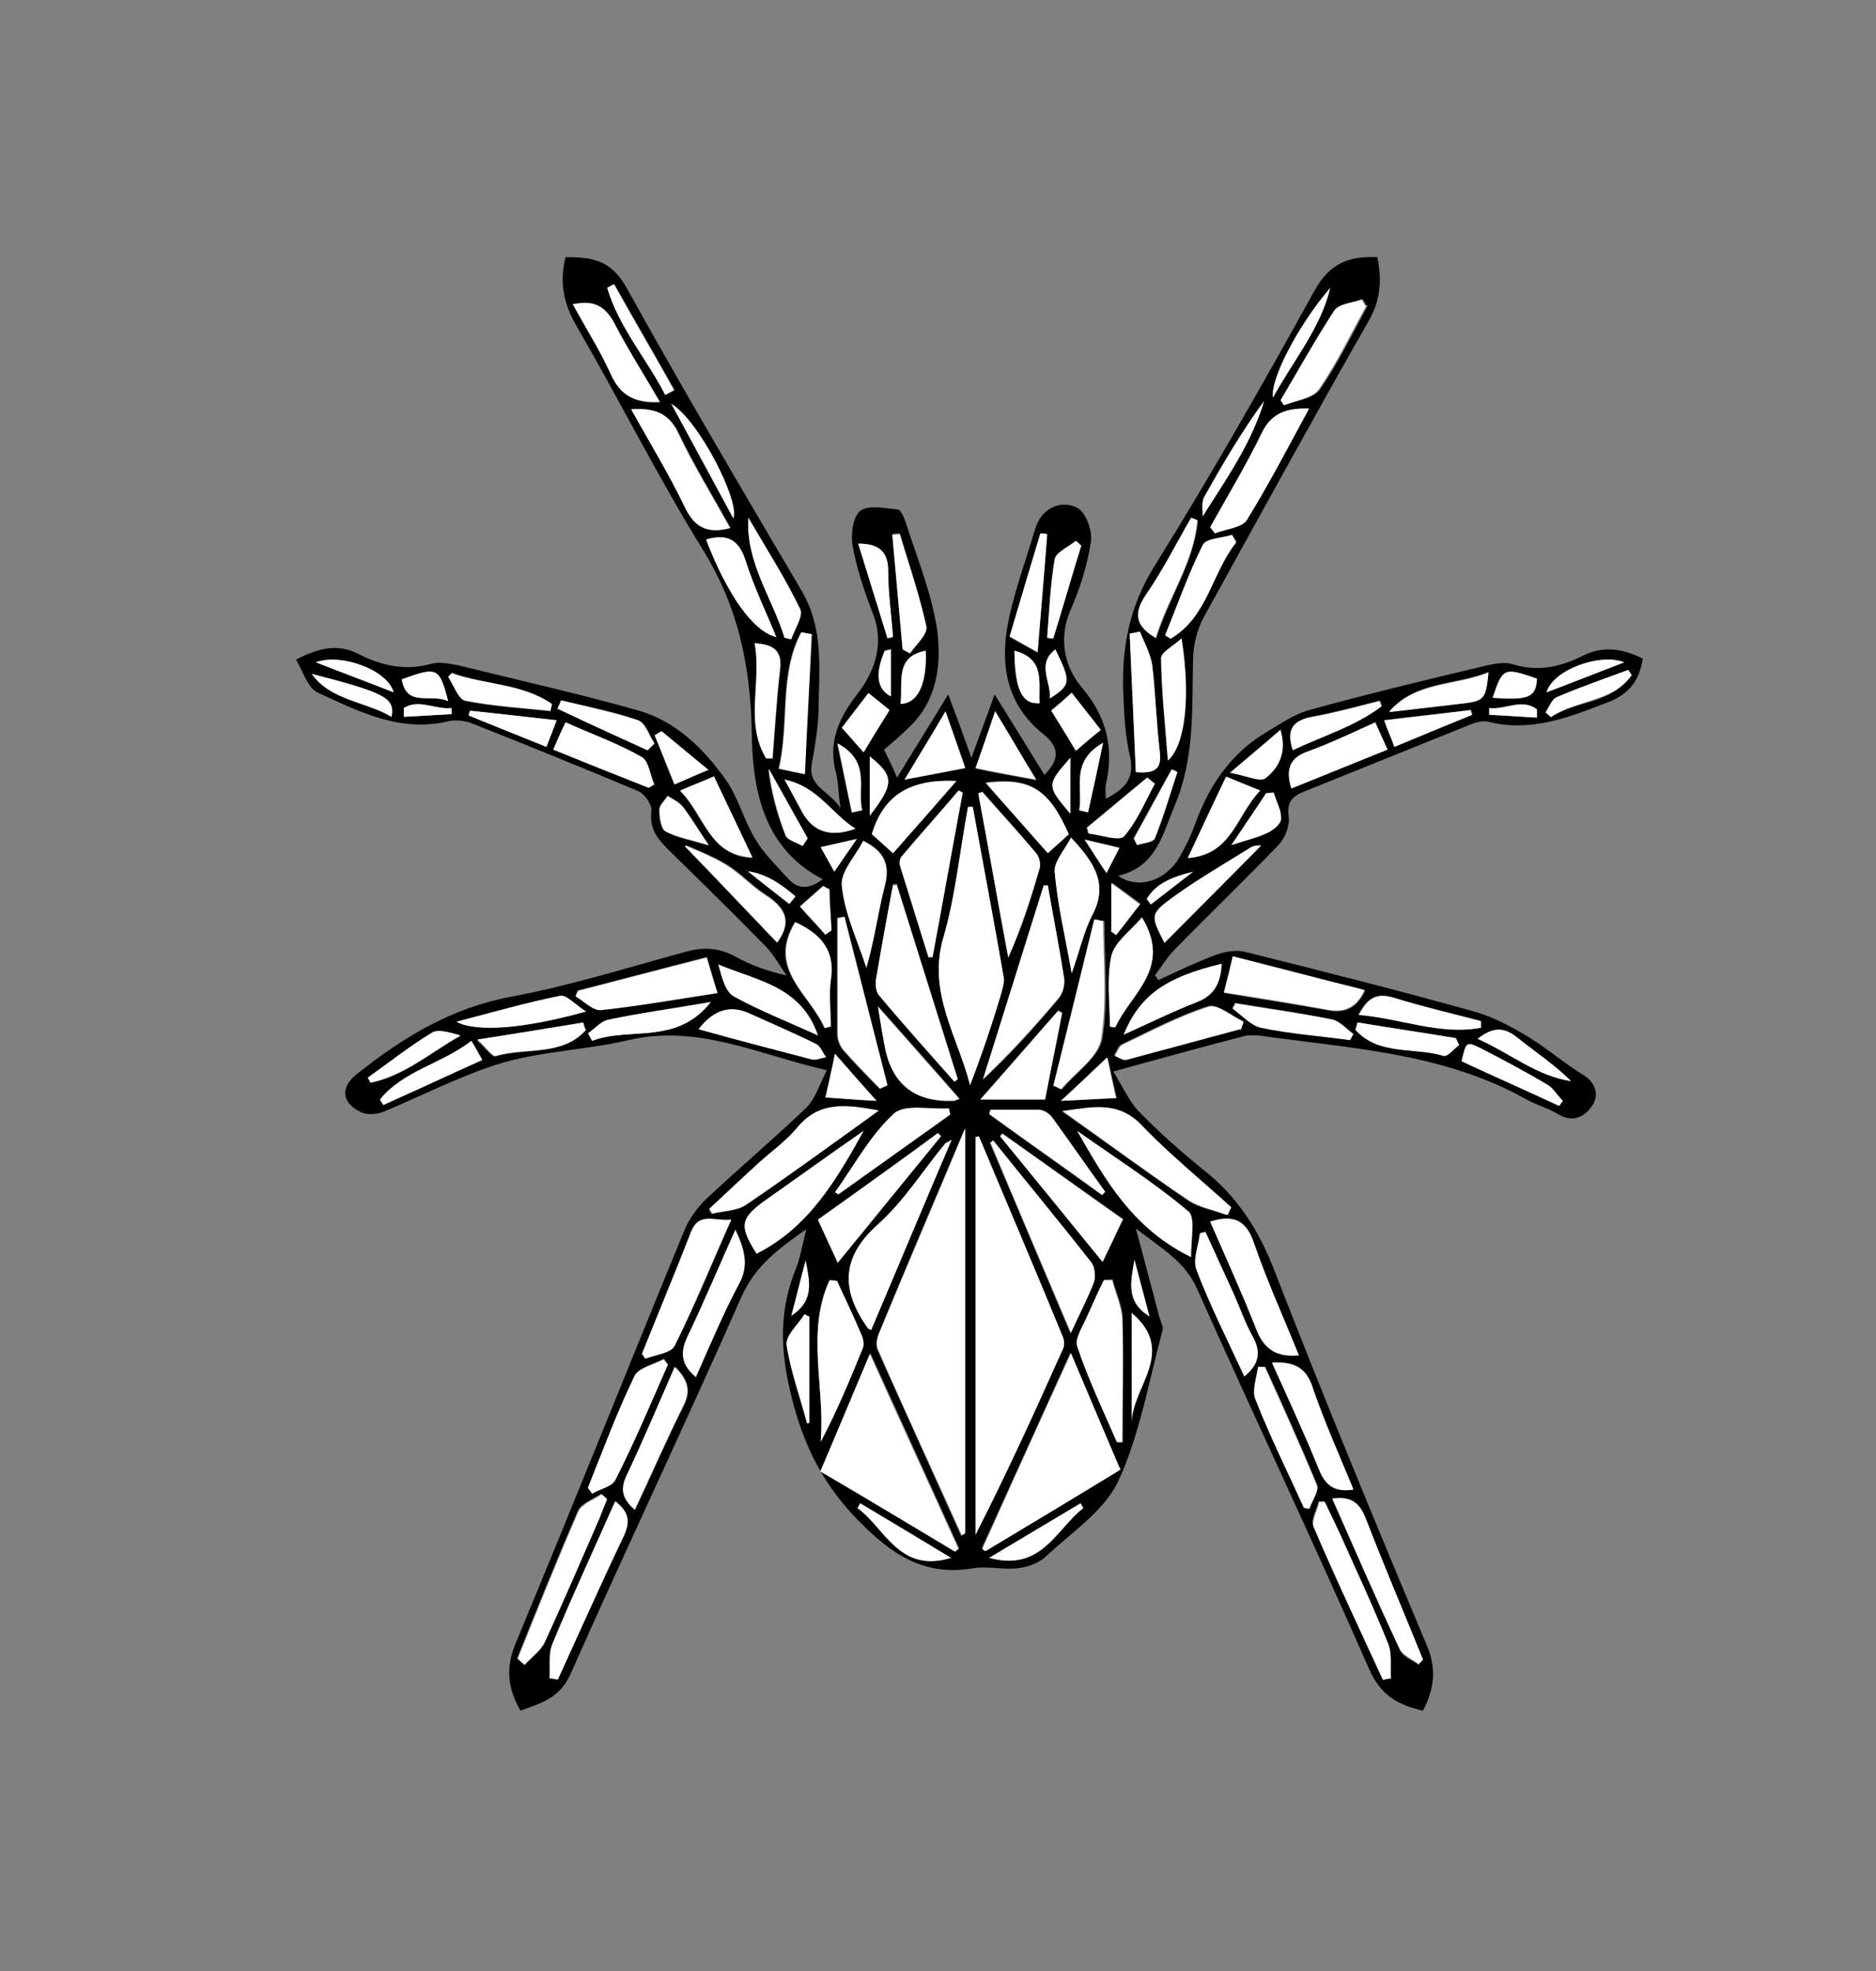 <svg viewBox="0 0 275 289" version="1.1" xmlns="http://www.w3.org/2000/svg" data-name="Layer 1" id="Layer_1">
  <rect x="0" y="0" width="275" height="289" fill="#808080" stroke="none"/>
  <defs>
    <style>
      .cls-1 {
        fill: #000;
      }

      .cls-1, .cls-2 {
        stroke-width: 0px;
      }

      .cls-2 {
        fill: #fff;
      }
    </style>
  </defs>
  <path d="M240.8,96.6c-.5,3.2-2,5.2-5.2,6.4-5.7,2.2-11.2,4.4-17.5,2.8-.9-.2-2.1.2-3,.6-7.9,3.2-15.9,6.4-23.8,9.6-1.8.7-2.7,1.5-2.4,3.7.2,1.3-.5,3.1-1.4,4.1-5,5.2-10.2,10.2-15.2,15.3-1.2,1.2-2,2.6-3,3.9.2.2.3.5.5.7,2.8-1.3,5.5-2.6,8.4-3.7,1.4-.5,3.1-.8,4.5-.4,11.2,2.8,22.3,5.6,33.4,8.7,2.8.8,5.4,2.2,7.9,3.7,2.8,1.7,5.3,3.9,8.1,5.6,1.9,1.2,2.3,3,1.3,4.5-1,1.5-2.7,2.6-4.9,1.3-1.5-.9-3.3-1.4-4.9-2.3-12.2-6.8-25.8-7.4-39.2-9.3-.5,0-1.1,0-1.6,0-6.2,1.6-12.4,3.3-19.6,5.3,1.5,2.4,2.4,4.6,4,6.1,2.9,3,6,5.7,9.2,8.3,5.1,4,8.2,9,10.5,15,7.1,18.3,14.6,36.5,22.2,54.6,1.5,3.5,1.2,6.4-.5,9.7-3.6-.8-6.2-2.2-7.9-6.1-8.2-18.7-16.9-37.1-25.2-55.7-1.8-4.1-5.3-6-9-8.9,1.3,4.8,2.4,9,3.5,13.2.2.6.6,1.3.4,1.8-2,7.4-3.3,15.2-6.5,22.1-2.1,4.4-7,7.6-10.7,11.1-1,.9-2.5,1.4-3.8,1.6-2.2.3-4.5-.3-6.6,0-7.3,1.3-12.1-2-17-7-4.8-4.9-7.6-10.2-9.4-16.7-1.9-6.9-2.5-13.3.2-20,.7-1.7,1-3.6,1.6-6-4.1,2.9-7.5,5.4-9.5,9.9-8.2,18.6-16.9,36.9-25.1,55.4-1.6,3.5-4.3,4.2-7.3,5.3-1.9-3.3-2.2-6.3-.7-9.9,8.4-20.2,16.5-40.5,24.8-60.7.7-1.6,1.8-3.1,3-4.3,4.9-4.6,10-8.9,14.8-13.5,1.3-1.3,1.9-3.3,3-5.5-10.1-2.3-18.9-6.8-29.1-4.4-6,1.4-12.4,1.6-18.4,3.3-6,1.8-11.7,4.8-17.5,7.2-1,.4-2.5.5-3.4,0-2.8-1.4-2.9-3.7-.4-5.6,6.8-5.4,13.9-9.7,22.7-11.3,8.5-1.6,16.8-4.2,25.2-6.5,2.7-.8,5.1-.7,7.6.7,2.2,1.2,4.6,2.1,7.4,2.7-1-1.4-1.9-3.1-3.1-4.3-4.7-4.8-9.6-9.6-14.4-14.3-1.6-1.6-2.6-3.1-2.3-5.5.1-.9-1-2.5-1.9-2.9-8.1-3.4-16.2-6.7-24.3-9.9-1-.4-2.3-.6-3.4-.4-7.2,1.8-13.3-1.4-19.4-4.2-1.4-.7-2.1-3.1-3.1-4.8,3.3-1.7,6.1-2.4,9.2-.8,3.3,1.7,6.9,2.5,10.7,1.4,1.1-.3,2.5,0,3.7.2,8.9,2.2,17.9,4.2,26.7,6.7,5.4,1.6,9.4,5.5,12.6,10,1.9,2.6,2.7,6,4.4,8.8,1.3,2.2,3.2,4,4.9,5.9,1.6,1.7,3.3,1.3,5,0-8.9-4.6-10.3-13.5-10.4-21.6-.2-9.8-2-18.3-7.1-26.6-6.7-10.8-12.3-22.1-18.7-33.1-1.8-3.2-2.4-6.2-1.5-9.9,3.7,0,6.6.3,8.9,4.4,8.3,15,17,29.7,25.7,44.5,3.2,5.4,2.6,11.2,2.5,16.9,0,2.8-.5,5.7-1,8.5-.6,3.4,2.6,3.9,4.2,6.5-.3-2.2-.3-3.7-.6-5-1.3-4.6.3-8.2,3.2-11.9,2.5-3.3,3.9-7.4,2.1-11.8-1.2-3.1-2.3-6.4-2.9-9.7-.3-1.7,0-4.3,1.1-5.2,1.2-.9,3.6-.4,5.5-.2.4,0,.9,1.1,1.1,1.7,1.7,5.3,3.9,10.6,4.7,16.1.6,4.9,0,10.1-4,14-1.2,1.2-2.5,2.3-3.8,3.4.6,1.3,1.2,2.4,1.9,4.1,2.5-4.1,4.9-7.9,7.5-12.2,1.2,3.2,2.2,5.9,3.4,9.3,1.2-3.3,2.2-5.9,3.4-9.3,2.6,4.2,4.9,7.9,7.3,11.8,2.3-2.3,2.2-4.1-.2-6-5.7-4.6-6.4-10.8-4.9-17.4,1-4.3,2.5-8.5,3.8-12.8.8-2.7,3.6-4.3,6.2-2.9,1.2.7,2.2,3.4,1.9,5-.5,3.4-1.6,6.8-3,10-1.8,4.2-.8,8.4,1.7,11.3,3.7,4.4,4.7,8.9,3.5,14.3-.1.6,0,1.2,0,2,3-1.5,4.3-3.2,3.5-6.4-.6-2.7-.8-5.4-.9-8.2-.4-7,.7-13.4,4.6-19.6,8.2-13.2,15.9-26.7,23.4-40.3,2.2-4,5.1-5.1,9.2-4.9.7,3.3.5,6.3-1.3,9.4-8.2,14.4-16.2,29-24.2,43.5-.9,1.7-1.4,3.8-1.5,5.7-.2,7.4.3,14.7-2.7,21.8-1.8,4.3-2.7,9-8.3,10.3,3,2.1,7,.7,9-2.7.9-1.6,1.7-3.2,2.3-4.9,2-5.5,5.1-10.2,10.2-13.3,2.2-1.3,4.4-2.9,6.9-3.5,8.4-2.3,17-4.4,25.5-6.4,1.3-.3,2.8-.6,4-.2,3.6,1.1,6.9.4,10.1-1.2,3.1-1.6,6-1.1,9,.4ZM141,225.1l.4-.2v-59.4c-4.5,10.6-8.6,20.3-12.6,30-.3.7-.5,1.7-.2,2.4,4.1,9.1,8.2,18.2,12.3,27.3ZM143.5,166.6c-.2,0-.3,0-.5.1v58.3c4.6-9,8.8-18.1,12.8-27.2.2-.5.2-1.3,0-1.8-4.1-9.8-8.2-19.6-12.3-29.4ZM164.2,215.5c-2.4-5.7-4.7-11.1-7.3-17.2-4.5,10-8.8,19.4-13,28.7.2,0,.4.2.5.3,6.5-3.9,13-7.8,19.7-11.9ZM120.3,215.6c6.8,4.1,13.3,8,19.8,11.8.2-.1.3-.2.5-.4-4.2-9.3-8.5-18.7-13-28.6-2.5,6-4.8,11.4-7.2,17.1ZM142.6,118.3c-.2,0-.5,0-.7,0-1.2,6.4-1.8,12.9-3.6,19.1-2.4,8.1,2.1,14.5,3.9,21.7,1.7-4.4,3.1-8.8,4.5-13.2.3-.9.6-1.9.4-2.8-1.5-8.3-3-16.6-4.5-24.8ZM153.6,129.8h-.6c-3,9.5-5.9,19-8.9,28.5,4.1-3.8,7.7-7.8,11.1-11.9.6-.7.9-1.9.8-2.8-.7-4.6-1.6-9.1-2.4-13.7ZM131.4,129.6c-.2,0-.3,0-.5,0-.8,4.6-1.7,9.3-2.5,13.9-.1.7,0,1.8.5,2.3,3.6,4.2,7.3,8.4,11,12.6.2,0,.3-.2.5-.3-3-9.6-6-19.1-9-28.7ZM145.6,167.2c-.2.1-.3.2-.5.4,3.9,9.1,7.7,18.2,11.8,27.9,1.4-3,2.5-5.2,3.4-7.5.3-.8.2-2.1-.4-2.8-4.7-6-9.6-12-14.4-17.9ZM127.7,195c3.9-9.1,7.7-18.3,11.8-27.9-.7.4-.9.4-.9.5-3.3,4-6.1,8.5-9.9,11.9-5.4,4.9-5.4,9.7-1.5,15.2,0,0,.1,0,.5.3ZM128.7,162.9c-4.8-.9-8.7-1.4-12,2.6-1.6,1.9-3.7,3.4-5.6,5.1-2.4,2.2-4.8,4.4-7.2,6.7.1.2.3.5.4.7,1.7-.4,3.6-.4,5-1.3,6.4-4.3,12.6-8.9,19.3-13.7ZM179.8,178.1c.2-.4.4-.8.5-1.1-4.4-4-9.1-7.8-13.2-12.1-3.4-3.6-7-2.6-11.5-2,6.5,4.6,12.5,9,18.5,13.1,1.6,1.1,3.7,1.4,5.5,2.1ZM144,116.1c-.2,0-.4.1-.6.2,1.5,8,2.9,16.1,4.4,24.1,2-4.3,3.4-8.7,4.6-13.1.2-.6,0-1.7-.5-2.2-2.6-3.1-5.2-6-7.9-9ZM141.1,116.3c-.2,0-.4-.2-.6-.3-2.7,3.2-5.5,6.3-8.2,9.5-.3.3-.5,1-.4,1.4,1.4,4.5,2.8,9,4.2,13.5.2,0,.4,0,.6,0,1.5-8,2.9-16,4.4-24ZM163,187.6c-.4,0-.7,0-1.1,0-.8,1.8-1.7,3.6-2.5,5.4-.6,1.4-1.8,3.2-1.4,4.3,1.7,4.8,3.9,9.5,5.8,14.2h.8c0-6.1.1-12.1,0-18,0-2-1-4-1.5-5.9ZM122.7,187.8c-.4,0-.7,0-1.1-.1-3.5,7.7-.6,15.8-1.3,23.7,2.3-4.5,4.3-9.2,6.2-13.8.2-.6,0-1.5-.3-2.1-1.1-2.6-2.4-5.2-3.5-7.7ZM177.4,179.1c2.3,5.3,4.8,10.5,6.8,15.9,1.1,2.9,3,4,6.2,3.7-2.2-5.6-4.7-10.9-6.6-16.5-1.1-3.3-2.9-4.2-6.4-3.1ZM126.6,165.8c-4.8,3.4-9.5,6.8-14.3,10.1-3.8,2.7-4,3.8-1.4,7.9,7.6-3.8,11.7-10.8,15.7-18ZM94.1,198.5c.2.2.3.5.5.7,1.5-.6,3.7-.8,4.3-1.9,3-5.9,5.5-12,8.3-18.5-2.4.3-4.7-1.2-5.9,1.8-2.4,6-4.8,11.9-7.2,17.9ZM157.9,165.8c4.1,7.2,8.1,14.3,16.7,18.5,0-2.5.7-5.8-.4-6.7-5.1-4.3-10.8-7.9-16.3-11.8ZM200,145.2c-6.5-1.7-12.8-3.3-19.2-4.9-.5,2.2-.9,3.6-1.3,5.3,5.2.9,10.1,1.6,15,2.5,2.5.5,4.3-.1,5.6-2.8ZM161.7,135c-.4,0-.8-.2-1.1-.2-2,8.1-4,16.2-6,24.4.4.2.7.4,1.1.5,2-2.4,5.4-4.7,5.9-7.4.9-5.6.3-11.5.3-17.3ZM129,159.6c.3-.2.7-.3,1-.5-2.1-8.2-4.2-16.5-6.3-24.7-.3,0-.7.1-1,.2,0,5.7,0,11.3,0,17,0,.9.4,1.9,1,2.5,1.6,1.9,3.4,3.7,5.2,5.5ZM105.2,145.6c-.6-1.9-1-3.5-1.6-5.3-6.5,1.7-12.7,3.3-18.9,4.9,0,.3-.2.6-.3.8,1.2.7,2.6,2.2,3.7,2,5.6-.6,11.2-1.6,17.1-2.5ZM107.1,77.4c-2.6-4.7-5.3-9.1-7.5-13.7-1.5-3.2-3.7-3.9-7-3.7,2.7,5,5.5,9.6,7.9,14.4,1.4,2.9,3.2,4,6.7,3ZM191.9,59.9c-3.4-.1-5.6.7-7,3.7-2.2,4.7-5,9.1-7.5,13.7l.7.9c1.6-.6,4-.8,4.7-2,3.2-5.2,6-10.6,9.1-16.3ZM137.9,166.6c-.1-.1-.2-.3-.4-.4-5.9,4.2-11.7,8.4-17.6,12.7,1,2.2,1.9,4.1,2.9,6.3,5.1-6.3,10.1-12.4,15.1-18.5ZM164.6,178.7c-6-4.3-11.8-8.4-17.6-12.5-.1.1-.2.3-.3.4,4.9,6.1,9.8,12.1,15,18.4,1.1-2.3,1.9-4.1,3-6.3ZM80.6,246.1c.4,0,.8.1,1.1.2,3.2-7,6.3-14,9.6-20.9,1-2.1.9-3.7-1.2-5.2-3.1,7-6.3,13.9-9.2,20.9-.6,1.5-.3,3.4-.4,5.1ZM202.7,246.2c.4,0,.8-.1,1.1-.2-.1-1.7.2-3.6-.4-5.1-2.2-5.5-4.7-10.8-7.1-16.2-.7-1.6-1.4-3.1-2.2-4.6-.3,0-.6,0-.8,0-.3,1.2-1.2,2.7-.8,3.7,3.2,7.5,6.7,14.9,10.1,22.3ZM75.9,243.2l.9.8c1-1.1,2.4-2.1,3-3.4,2.8-5.9,5.3-11.9,7.9-17.9.4-1,.8-2,1.2-3-.3-.2-.5-.4-.8-.7-1.2.8-2.9,1.4-3.4,2.5-3.1,7.1-6,14.4-8.9,21.6ZM208,244c.2-.2.4-.4.6-.6-2.8-6.9-5.7-13.8-8.4-20.7-.9-2.3-2.2-3.3-4.9-2.9,3.3,7.5,6.5,14.8,9.9,22.1.4,1,1.8,1.5,2.8,2.2ZM186.5,199.8c2.4,5.4,4.8,10.5,6.9,15.7.9,2.3,2.3,3.2,5,2.8-2.1-5.1-4.3-10-6-15-1-3-2.9-3.7-5.9-3.6ZM86.2,218.1c.2.3.4.6.6.8,1.2-.6,3-1,3.4-2,2.7-5.6,5.1-11.3,7.7-16.9-.2-.3-.4-.5-.6-.8-1.5.8-3.7,1.3-4.3,2.5-2.5,5.3-4.6,10.9-6.8,16.3ZM157.1,142.7c1.2-3.4,1.7-6.1,3-8.5,2.4-4.5.4-7.7-3.1-11.4-1,1.9-2.5,3.5-2.4,5,.4,4.7,1.5,9.3,2.5,14.9ZM126.5,123.3c-1.1,2.2-3.4,4.5-3.1,6.5.5,4.1,2.4,8,3.6,12,1.2-4.1,1.7-8.1,2.7-12,.8-3.1,0-5-3.2-6.6ZM184.8,124c-.3,0-1,0-1.4.3-3.7,2.3-7.5,4.5-11,7-3.9,2.7-3.8,2.9-1.7,7,4.7-4.8,9.5-9.6,14.1-14.2ZM100.5,124c4.2,4.4,8.9,9.3,13.5,14.1,2.2-2.9,1.2-5.1-1.8-7-2-1.3-3.7-3.2-5.7-4.4-2.2-1.3-4.6-2.2-5.9-2.8ZM102,201.9c2.1-4.7,4-9.3,6.3-13.6,1.5-2.8.9-5-.5-8-2.4,5.5-4.6,10.6-7,15.6-1.1,2.3-1.1,4.1,1.2,6ZM182.4,201.8c2.2-1.8,2.5-3.6,1.2-5.9-1.1-1.9-1.8-4-2.7-6.1-1.4-3.1-2.8-6.1-4.2-9.2-.3,0-.5.1-.8.2-.2,1.8-1.1,3.9-.5,5.4,2.1,5.3,4.6,10.3,7,15.6ZM140.7,161.1c-3.9-4.5-7.6-8.7-12-13.6.4,2.6.7,4.3,1,5.9q1.6,8.3,10.2,7.9c0,0,.2,0,.8-.3ZM102.4,150.9c5.8,1.5,11.1,3,16.5,4.4.7.2,1.5-.2,2.2-.3-.5-.7-.8-1.6-1.4-1.9-3.2-1.6-6.5-3-9.8-4.5q-4.3-1.9-7.5,2.3ZM120.9,150.7l.8-.2c0-2.3-.3-4.6,0-6.8.7-4.4-1.5-6.8-5.2-8.5-4.2,6.9,2.2,10.5,4.3,15.5ZM162.7,150.5c.3,0,.6,0,.8.1,2.2-4.9,8.4-8.7,3.9-16.1-1.7,2-4.1,3.7-4.5,5.7-.7,3.3-.2,6.8-.2,10.3ZM119,93c-.5-.1-1.1-.2-1.6-.3-3.3,6.2-1.7,13.3-3.3,20,1.4.3,2.3.5,3.8.8.4-7.1.7-13.8,1-20.5ZM155.7,148.5c-.2,0-.4-.2-.6-.3-3.7,4.2-7.4,8.4-11.4,13h9.5c.8-4.3,1.7-8.5,2.5-12.7ZM166.5,113.2c3.2.3,3.8-.8,3.5-3.1-.5-4.2-.6-8.4-1.1-12.6-.2-1.7-1.1-3.3-1.8-4.9-.5.1-1,.2-1.5.3.3,6.7.6,13.5.9,20.3ZM181.8,150.9c.1-.4.3-.8.4-1.2-1.7-.8-3.8-2.6-5.1-2.2-4.4,1.4-8.5,3.6-12.7,5.6-.5.2-.7,1-1.1,1.6.6.2,1.2.7,1.7.6,5.6-1.4,11.2-3,16.7-4.5ZM93.1,221.4c2.5-5.3,4.7-10.4,7.2-15.4,1.1-2.2.5-3.8-1.3-5.6-2.4,5.5-4.6,10.7-7,15.8-1,2-.8,3.5,1.2,5.2ZM191.1,221c.3,0,.6.1.9.2.4-1.2,1.4-2.6,1.1-3.5-2.4-5.8-5-11.6-7.6-17.3-.3,0-.7,0-1,0-.2,1.6-1,3.4-.4,4.7,2.2,5.4,4.7,10.6,7.1,15.9ZM200.3,44.8l-.5-.9c-1.4.5-3.4.6-4,1.6-2.9,4.2-5.3,8.8-7.9,13.2.2.2.3.5.5.7,1.7-.7,4.2-1,5.1-2.3,2.7-3.9,4.7-8.1,7-12.3ZM84,44.6c1.9,3.5,4,6.7,5.6,10.3,1.4,3.2,3.6,4.3,7.2,4.1-2.3-3.9-4.7-7.6-6.6-11.4-1.3-2.5-3-3.6-6.1-2.9ZM139.3,163.4c0-.3-.1-.6-.2-.9-2.8.2-6.5-.7-8.1.8-3.4,3.2-5.8,7.6-8.6,11.5l.5.3c5.5-3.9,10.9-7.8,16.4-11.7ZM161.6,175.2c.1-.1.2-.3.4-.4-2.6-3.6-5.1-7.2-7.7-10.8-.4-.6-1.3-1.2-2-1.2-2.4-.1-4.7,0-7.1,0l-.2.6c5.5,4,11.1,7.9,16.6,11.9ZM201.6,105.9c-3.3,1.5-6.5,3-9.7,4.2-2.8,1-3.5,2.7-2.6,5.5,4.7-1.9,9.3-3.8,14.1-5.7-.7-1.5-1.2-2.6-1.8-4ZM81.1,109.9c4.9,2,9.5,3.8,14,5.6.3-.2.5-.3.8-.5-.6-1.4-.8-3.4-1.8-4-3.5-2-7.4-3.4-11.2-5.1-.6,1.4-1.1,2.6-1.8,4ZM140.2,114.5c-6.3-.3-10.6,1.7-12.4,7.8.9.8,1.9,1.7,3.1,2.8,3.1-3.6,6.1-6.9,9.3-10.6ZM156.7,122.3c-3-6.7-5.7-8.4-12.2-7.6,3,3.4,6,6.8,9.1,10.3,1.1-1,2.1-1.9,3.1-2.8ZM179.1,141.3c-8.3,2-12,4.6-14.4,10.4,3.7-1.7,7.2-3.4,10.8-4.8,2.7-1,3.5-3,3.6-5.6ZM103.5,79.1c3.1,8,6.9,13.5,10.3,14.3-1.6-3.9-3.3-7.4-4.5-11.2-1-3.1-2.7-4-5.8-3.1ZM119.9,151.8c-2.5-7.3-9-8-14.6-10.4.5,1.8,1,4,2.3,4.7,3.8,2.1,7.9,3.7,12.3,5.7ZM181.2,79.5c-.2-.3-.4-.7-.6-1-1.5.5-3.8.5-4.3,1.5-2.1,4.3-3.7,8.8-5.5,13.2.3.2.5.3.8.5,5.4-3.2,6.1-9.7,9.6-14.1ZM112.3,111.2c.3,0,.6,0,1,0,.3-4.3.6-8.7,1.1-13,.3-2.8-.9-3.7-3.7-3.9,1,5.7-1.5,11.6,1.7,16.9ZM104.7,113.9c-1.8.7-3.2,1.3-5,2.1,3.6,3.6,4.2,9.5,10.6,9.8-1.9-4.1-3.7-7.8-5.6-11.8ZM115,93.5c.3,0,.7.1,1,.2.5-1.5,1.8-3.4,1.3-4.4-2.3-4.6-5-9-7.6-13.4-.4,6.6,3.5,11.8,5.3,17.6ZM175.5,76.3l-.8-.3c-2.2,3.8-4.3,7.7-6.7,11.4-1.8,2.7-1.5,4.5,1.5,6.2,1.8-5.9,5.5-11,6.1-17.2ZM179.8,113.9c-1.9,4-3.7,7.8-5.6,11.9,6.5-.5,7.1-6.3,10.6-9.9-1.8-.8-3.3-1.3-4.9-2ZM132.3,95.1c.4.2.8.4,1.1.6.8-1.3,2.6-2.8,2.4-3.9-1-4.6-2.5-9.1-3.9-13.6-.4,0-.7,0-1.1.1.5,5.6,1,11.1,1.5,16.7ZM153.5,78.4c-.3,0-.7,0-1-.1-1.5,5-3,10-4.5,15.1,1.4.8,2.5,1.4,4.1,2.3.5-6.1.9-11.7,1.4-17.2ZM173.2,93.6c-1.2,1.2-3,2-3,2.9,0,4.9.6,9.8,1,15,2.6-2.3,3.4-9.5,2-17.9ZM217,150.7c0-.3,0-.6,0-1-4.2-1.1-8.5-2.1-12.7-3.4-2.5-.8-3.9,0-5.2,2.5,6.1.5,11.8,2.9,17.8,1.9ZM85.9,148.3c-1.7-1.1-2.9-2.5-3.8-2.3-5,1-9.8,2.4-15.2,3.8,3,1.6,10.1.9,19-1.5ZM181,147.1c-.1.2-.3.5-.4.7,1.4,1,2.7,2.5,4.2,2.8,4.3.9,8.7,1.2,13,1.8.2-.3.3-.6.5-.9-1-.7-2-1.9-3.1-2.1-4.7-.9-9.5-1.6-14.3-2.4ZM104.2,146.9c-5.5.9-10.3,1.6-15,2.6-1.1.2-2,1.3-3,2,.2.4.4.7.6,1.1,5.5-2.1,12.4.7,17.4-5.7ZM66.3,98.7l-.6.6c.8,1.2,1.5,3.3,2.5,3.5,4.1.8,8.3,1,12.5,1.5,0-.3.2-.7.2-1-4.4-3-9.8-2.8-14.6-4.5ZM203.7,104.3c3.4-.4,6.9-.8,10.3-1.2,3.6-.4,3.8-.6,4.2-4.6-4.9,2-10.6,1.3-14.5,5.7ZM213.9,153.2c-.2-.3-.3-.7-.5-1-4.8-.8-9.6-1.5-14.4-2.3-.1.4-.2.7-.3,1.1,3.4,3.7,8.7,2.5,12.9,3.8.5.2,1.5-1,2.3-1.6ZM145.9,104.3c-1.1,3.1-1.9,5.6-2.9,8.4,2.9.6,5.6,1.1,8.9,1.7-2.1-3.5-3.8-6.4-6-10ZM141.5,112.6c-1-2.9-1.8-5.3-2.9-8.3-2.1,3.5-3.9,6.5-6,10,3.2-.6,5.8-1.1,8.9-1.7ZM85.8,151.1c-.1-.4-.2-.8-.4-1.1-4.8.8-9.7,1.5-15.5,2.5,1.3,1.2,2.2,2.5,2.7,2.4,4.3-1.3,9.6,0,13.1-3.7ZM228.5,162.1l.5-.7c-.8-.8-1.4-1.9-2.3-2.4-3.2-1.9-6.4-3.6-9.7-5.3-2.1-1.1-2.1-1-2.8,1.9,4.7,2.2,9.5,4.3,14.2,6.5ZM70.7,155.4c-.6-1-1-1.8-1.6-2.8-4.4,3.4-10,4.3-13.4,8.6.2.3.4.5.5.8,4.7-2.1,9.4-4.3,14.5-6.6ZM202.6,103.5l-.3-.8c-3.2.8-6.5,1.7-9.7,2.3-2.9.5-4,1.8-3,4.9,4.4-2.1,9.2-3.5,13.1-6.5ZM82.3,102.7c-.2.4-.4.8-.5,1.2,4.4,2,8.8,4,13.2,6.1.3-.3.6-.6,1-1-.8-1.2-1.3-3-2.4-3.4-3.6-1.3-7.4-2-11.2-2.9ZM159.3,121.4l.2.8c1.8.2,4.5,1.2,5.2.4,1.9-2.2,3.1-5.1,4.5-7.7-.4-.3-.7-.6-1.1-.9-3,2.5-5.9,4.9-8.9,7.4ZM115,114.3c1,1.9,1.7,3.3,2.5,4.6q2.5,4.6,7.9,2.6c-3.5-2.2-5.5-6.2-10.4-7.2ZM118.6,193c-.2,0-.4-.2-.6-.3-.9,1.5-2.8,3.2-2.6,4.5.5,3.9,1.9,7.6,3,11.5,0,0,.2,0,.3-.1v-15.6ZM125.8,79.7c1.5,4.8,2.9,9.3,4.3,13.9.3,0,.6-.1.8-.2-.3-3.2-.7-6.4-.7-9.6,0-2.8-1.1-4.1-4.4-4.1ZM165.9,192.5v16.1c0-5.3,6.7-10.5,0-16.1ZM53.9,158c.1.3.3.5.4.8,4.9-1,8.7-4.4,13.2-6.9-1.4-.5-3.2-1-4.2-.4-3.3,2-6.3,4.3-9.4,6.6ZM153.5,93.5c.3,0,.6,0,.9.1,1.4-4.5,2.7-9.1,4.1-13.6-.3-.2-.5-.4-.8-.7-1.1.9-2.9,1.6-3.1,2.7-.7,3.8-.8,7.7-1.1,11.5ZM216.6,152.3c4.8,2.1,8.7,5.4,13.7,6.2-2.5-2.4-5.3-4.3-7.9-6.4-1.9-1.5-3.5-1.6-5.8.2ZM176.3,75.7c3.4-5.6,7.2-10.8,9-16.9-3.3,4.5-6.1,9.3-8.8,14.1-.4.7-.1,1.8-.2,2.8ZM158.8,221.1c-.1-.2-.3-.5-.4-.7-4.3,2.6-8.7,5.2-13.4,8,7.7,2,9.8-4.2,13.8-7.3ZM161.4,107c-1.6-2-2.9-3.7-4.3-5.5-1.1,1-2,1.8-3,2.6,1.3,2.2,2.5,4.1,3.6,5.9,1.3-1.1,2.4-2,3.7-3.1ZM126.1,220.4c-.1.2-.3.5-.4.7,4.1,3,6.1,9.6,13.7,7.3-4.6-2.8-8.9-5.4-13.3-8ZM123.4,106.7c1.2,1.3,2.1,2.4,3.2,3.6,1.3-2.2,2.5-4.1,3.8-6.2-1.1-.9-2-1.6-3.1-2.5-1.4,1.8-2.7,3.5-3.9,5.1ZM107.5,76c1-2.4-5-14.4-9.1-16.8,2.9,5.5,5.9,10.9,9.1,16.8ZM204.4,109.5c4.1-1.7,7.7-3.2,11.4-4.7,0-.2-.1-.4-.2-.7-4.1.5-8.3.9-12.7,1.5.6,1.5,1,2.5,1.5,3.9ZM68.9,104.2c0,.2-.1.4-.2.7,3.7,1.5,7.4,3,11.4,4.6.5-1.4.9-2.5,1.5-3.9-4.5-.5-8.6-.9-12.7-1.4ZM239.1,99.1l-.5-.8c-3.5,1.3-7.1,2.6-10.5,4-.7.3-1.1,1.4-1.6,2.2.3.2.6.4.8.7,3.7-2.5,8.9-2,11.7-6ZM90,41.7c-.3.2-.6.3-.9.5,1.7,5.8,5.8,10.4,8.5,15.7.4-.2.9-.5,1.3-.7-2.9-5.2-5.9-10.3-8.8-15.5ZM45.7,98.8c2.8,4,7.9,4,11.7,6.3.5-2.8-.8-3.5-11.7-6.3ZM162.3,155.1c-2.3,2.2-4.4,4.1-6.7,6.3,2.9-.2,5.4-.3,8.1-.4-.5-2.2-.9-4-1.3-5.9ZM195,42.2c-4.7,5.6-8.8,13.4-8.4,16.1,3-5.7,7-10.2,8.4-16.1ZM128.5,161.4c-2-2.3-3.9-4.4-6.1-6.9-.5,2.5-1,4.3-1.4,6.4,2.8.2,5.1.3,7.5.5ZM103.8,123.9c-1.5-2.2-2.5-4-3.7-5.5-.5-.7-1.5-1.1-2.3-1.7-.4.7-1.2,1.3-1.2,2,0,1.1.2,2.8.9,3.2,1.7.9,3.7,1.3,6.2,2ZM186.7,116.2c-.4,0-.7,0-1.1.1-1.5,2.3-3.1,4.6-5.1,7.6,2.4-.8,3.9-1.1,5.3-1.8.8-.4,1.9-1.4,2-2.1,0-1.2-.7-2.5-1.1-3.8ZM187.7,107c-2.4,2.1-4.6,3.9-7.4,6.3,2.3.4,4.4,1.4,5.2.8,2-1.5,3.2-3.8,2.2-7.1ZM103.8,112.9c-2.6-2.1-4.7-3.9-6.9-5.7-.3.2-.7.4-1,.6,1,2.3,1.9,4.7,2.9,7.2,1.9-.8,3.2-1.3,4.9-2.1ZM132,103.2c2.6,0,3.9-3,3.7-7.8-4.6.9-3.3,4.5-3.7,7.8ZM117.6,124c.2-.4.5-.7.7-1.1-1.9-3.4-3.8-6.8-5.7-10.2.4,3.5,1.3,6.7,2.5,9.8.3.7,1.6,1,2.4,1.5ZM148.7,95.4c0,5.7,1.1,7.9,3.7,7.7-.2-3,.9-6.5-3.7-7.7ZM166.2,123c.1.3.3.6.4.9.9-.3,2.3-.4,2.6-1,1.3-3.2,2.2-6.5,3.3-9.7-.3-.1-.5-.2-.8-.4-1.9,3.4-3.7,6.8-5.6,10.2ZM121,137c.3-.2.6-.4.8-.6,0-2-.2-4-.3-6-.3-.2-.6-.3-.9-.5-1.1,1-2.3,2-3.4,3,1.2,1.4,2.5,2.7,3.7,4.1ZM161.7,108.9c-4.9,2.8-2.9,6.7-3.5,9.9.4.1.9.2,1.3.3.7-3.2,1.4-6.3,2.2-10.2ZM124.9,119.1c.5-.1,1-.2,1.4-.3-.8-3.1,1.4-7.1-3.6-9.8.8,3.8,1.5,7,2.1,10.1ZM162.9,136.4c.3.2.5.4.8.6,1.2-1.5,2.3-3,3.5-4.5-1.2-.9-2.4-1.8-4.2-3.1v6.9ZM218.8,102.3c5.3.4,6.3,0,6.5-2.8-4.9-1.7-5-1.6-6.5,2.8ZM65.7,102.8c-1.3-4.9-1.6-5.1-6.8-3.2.7,4.2,4.2,2,6.8,3.2ZM46.3,97.1c4,1.5,7.6,2.9,11.4,4.4-.9-3.2-7.7-5.8-11.4-4.4ZM226.7,101.5c4-1.5,7.5-2.9,11.4-4.4-3.6-1.4-10.5,1.1-11.4,4.4ZM127.5,119.6c3.6-4.7,3.6-5.8,0-8.7v8.7ZM156.9,111.1c-3.5,3.9-3.5,4.1,0,8.2v-8.2ZM130.6,95.2l-.9.2q-2.2,5.1.9,6.7v-6.9ZM154.7,95.2c-2.8,2.2-.6,4.7-.8,7.2,3.1-2,3.2-2.4.8-7.2ZM166.3,184.7c-.4,3-1.4,6,2.2,8.3-.8-3-1.5-5.6-2.2-8.3ZM118.1,184.8c-.7,2.5-1.3,5.1-2.1,8.1,3.6-2.3,2.6-5.2,2.1-8.1ZM66.2,104.7c0-.3,0-.6,0-.9-2.3.3-4.8-1.4-7,0,0,.4,0,.9,0,1.3l7-.4ZM218.3,103.8c0,.3,0,.6,0,1,2.3.1,4.7.3,7,.4,0-.4,0-.8,0-1.2-2.2-1.6-4.7.2-7-.2ZM109.5,127.7c2.1,1.6,4.2,3.2,6.2,4.9l.9-1.1c-2-1.7-4.2-3.3-7.1-3.7ZM168.1,131.8c.2.3.4.5.6.8,2.1-1.6,4.1-3.2,6.2-4.8-2.8.7-5.4,1.6-6.8,4ZM125.6,123c-2.2.5-3.6.8-5.3,1.2.7,1.3,1.3,2.3,2,3.6,1.1-1.6,2-2.9,3.3-4.8ZM159,123.1c1.3,2,2.1,3.2,3.2,4.9.7-1.4,1.3-2.5,1.9-3.7-1.7-.4-3-.7-5.1-1.2Z" class="cls-1"></path>
  <path d="M141,225.1c-4.1-9.1-8.3-18.1-12.3-27.3-.3-.6-.1-1.7.2-2.4,4-9.7,8.2-19.4,12.6-30v59.4l-.4.2Z" class="cls-2"></path>
  <path d="M143.5,166.6c4.1,9.8,8.3,19.6,12.3,29.4.2.5.3,1.3,0,1.8-4.1,9.1-8.2,18.2-12.8,27.2v-58.3c.2,0,.3,0,.5-.1Z" class="cls-2"></path>
  <path d="M164.2,215.5c-6.7,4.1-13.2,8-19.7,11.9-.2,0-.4-.2-.5-.3,4.2-9.3,8.4-18.7,13-28.7,2.6,6.1,4.8,11.4,7.3,17.2Z" class="cls-2"></path>
  <path d="M120.3,215.6c2.4-5.7,4.7-11.1,7.2-17.1,4.5,10,8.8,19.3,13,28.6-.2.1-.3.2-.5.4-6.5-3.9-13-7.8-19.8-11.8Z" class="cls-2"></path>
  <path d="M142.6,118.3c1.5,8.3,3.1,16.6,4.5,24.8.2.9-.2,1.9-.4,2.8-1.3,4.4-2.8,8.8-4.5,13.2-1.8-7.1-6.3-13.6-3.9-21.7,1.8-6.2,2.4-12.7,3.6-19.1.2,0,.5,0,.7,0Z" class="cls-2"></path>
  <path d="M153.6,129.8c.8,4.6,1.7,9.1,2.4,13.7.1.9-.2,2.1-.8,2.8-3.5,4.1-7.1,8.1-11.1,11.9,3-9.5,5.9-18.9,8.9-28.4h.6Z" class="cls-2"></path>
  <path d="M131.4,129.6c3,9.6,6,19.1,9,28.7-.2,0-.3.2-.5.3-3.7-4.2-7.4-8.3-11-12.6-.5-.5-.6-1.6-.5-2.3.8-4.7,1.6-9.3,2.5-13.9.2,0,.3,0,.5,0Z" class="cls-2"></path>
  <path d="M145.6,167.2c4.8,6,9.7,11.9,14.4,17.9.5.6.6,2,.4,2.8-.9,2.4-2.1,4.6-3.4,7.5-4.1-9.6-8-18.8-11.8-27.9.2-.1.3-.2.5-.4Z" class="cls-2"></path>
  <path d="M127.7,195c-.4-.2-.5-.2-.5-.3-3.9-5.5-4-10.3,1.5-15.2,3.8-3.4,6.6-7.9,9.9-11.9,0,0,.2,0,.9-.5-4.1,9.6-7.9,18.7-11.8,27.9Z" class="cls-2"></path>
  <path d="M128.7,162.9c-6.8,4.9-13,9.4-19.3,13.7-1.3.9-3.3.9-5,1.3-.1-.2-.3-.5-.4-.7,2.4-2.2,4.8-4.5,7.2-6.7,1.9-1.7,4-3.2,5.6-5.1,3.2-4,7.2-3.5,12-2.6Z" class="cls-2"></path>
  <path d="M179.8,178.1c-1.9-.7-3.9-1.1-5.5-2.1-6.1-4.1-12-8.5-18.5-13.1,4.4-.6,8.1-1.5,11.5,2,4.1,4.3,8.8,8.1,13.2,12.1-.2.4-.4.8-.5,1.1Z" class="cls-2"></path>
  <path d="M144,116.1c2.6,3,5.3,5.9,7.9,9,.4.5.7,1.6.5,2.2-1.3,4.4-2.7,8.7-4.6,13.1-1.5-8-2.9-16.1-4.4-24.1.2,0,.4-.1.6-.2Z" class="cls-2"></path>
  <path d="M141.1,116.3c-1.5,8-2.9,16-4.4,24-.2,0-.4,0-.6,0-1.4-4.5-2.8-9-4.2-13.5-.1-.4,0-1.1.4-1.4,2.7-3.2,5.5-6.3,8.2-9.5.2,0,.4.2.6.3Z" class="cls-2"></path>
  <path d="M163,187.6c.5,2,1.4,3.9,1.5,5.9.2,6,0,11.9,0,17.9h-.8c-2-4.6-4.2-9.2-5.8-14-.4-1.1.8-2.9,1.4-4.3.8-1.8,1.6-3.6,2.5-5.4.4,0,.7,0,1.1,0Z" class="cls-2"></path>
  <path d="M122.7,187.8c1.2,2.6,2.4,5.1,3.5,7.7.3.6.5,1.5.3,2.1-1.9,4.7-3.8,9.3-6.2,13.8.7-7.9-2.2-16.1,1.3-23.7.4,0,.7,0,1.1.1Z" class="cls-2"></path>
  <path d="M177.4,179.1c3.5-1.1,5.3-.1,6.4,3.1,1.9,5.5,4.3,10.9,6.6,16.5-3.2.3-5-.8-6.2-3.7-2.1-5.3-4.5-10.6-6.8-15.9Z" class="cls-2"></path>
  <path d="M126.6,165.8c-4,7.2-8.1,14.2-15.7,18-2.6-4.1-2.4-5.2,1.4-7.9,4.8-3.4,9.5-6.8,14.3-10.1Z" class="cls-2"></path>
  <path d="M94.1,198.5c2.4-6,4.9-11.9,7.2-17.9,1.2-3,3.4-1.5,5.9-1.8-2.9,6.4-5.4,12.6-8.3,18.5-.5,1.1-2.8,1.3-4.3,1.9-.2-.2-.3-.5-.5-.7Z" class="cls-2"></path>
  <path d="M157.9,165.8c5.5,3.9,11.2,7.5,16.3,11.8,1.1.9.3,4.2.4,6.7-8.6-4.2-12.6-11.4-16.7-18.5Z" class="cls-2"></path>
  <path d="M200,145.2c-1.3,2.7-3.1,3.3-5.6,2.8-4.9-.9-9.8-1.7-15-2.5.4-1.6.8-3.1,1.3-5.3,6.4,1.6,12.7,3.3,19.2,4.9Z" class="cls-2"></path>
  <path d="M161.7,135c0,5.8.6,11.7-.3,17.3-.4,2.7-3.8,4.9-5.9,7.4-.4-.2-.7-.4-1.1-.5,2-8.1,4-16.2,6-24.4.4,0,.8.2,1.1.2Z" class="cls-2"></path>
  <path d="M129,159.6c-1.7-1.8-3.5-3.6-5.2-5.5-.6-.6-1-1.7-1-2.5,0-5.7,0-11.3,0-17,.3,0,.7-.1,1-.2,2.1,8.2,4.2,16.5,6.3,24.7-.3.2-.7.3-1,.5Z" class="cls-2"></path>
  <path d="M105.2,145.6c-5.9.9-11.5,1.9-17.1,2.5-1.2.1-2.5-1.3-3.7-2,0-.3.2-.6.3-.8,6.2-1.6,12.5-3.3,18.9-4.9.5,1.8,1,3.4,1.6,5.3Z" class="cls-2"></path>
  <path d="M107.1,77.4c-3.5.9-5.3-.1-6.7-3-2.3-4.8-5.1-9.4-7.9-14.4,3.4-.2,5.6.5,7,3.7,2.2,4.6,4.9,9,7.5,13.7Z" class="cls-2"></path>
  <path d="M191.9,59.9c-3.1,5.7-5.9,11.1-9.1,16.3-.7,1.2-3.1,1.3-4.7,2l-.7-.9c2.5-4.5,5.2-9,7.5-13.7,1.4-3,3.6-3.8,7-3.7Z" class="cls-2"></path>
  <path d="M137.9,166.6c-5,6.1-9.9,12.2-15.1,18.5-1-2.2-1.9-4.1-2.9-6.3,5.9-4.2,11.8-8.4,17.6-12.7.1.1.2.3.4.4Z" class="cls-2"></path>
  <path d="M164.6,178.7c-1,2.2-1.9,4-3,6.3-5.1-6.3-10.1-12.4-15-18.4.1-.1.2-.3.3-.4,5.8,4.1,11.6,8.3,17.6,12.5Z" class="cls-2"></path>
  <path d="M80.6,246.1c.1-1.7-.2-3.6.4-5.1,2.9-7,6.1-13.9,9.2-20.9,2.1,1.6,2.2,3.1,1.2,5.2-3.3,6.9-6.4,13.9-9.6,20.9-.4,0-.8-.1-1.1-.2Z" class="cls-2"></path>
  <path d="M202.7,246.2c-3.4-7.4-6.9-14.8-10.1-22.3-.4-.9.5-2.4.8-3.7.3,0,.6,0,.8,0,.7,1.5,1.5,3.1,2.2,4.6,2.4,5.4,4.9,10.7,7.1,16.2.6,1.5.3,3.4.4,5.1-.4,0-.8.1-1.1.2Z" class="cls-2"></path>
  <path d="M75.9,243.2c2.9-7.2,5.8-14.5,8.9-21.6.5-1.1,2.2-1.7,3.4-2.5.3.2.5.4.8.7-.4,1-.8,2-1.2,3-2.6,6-5.2,12-7.9,17.9-.6,1.3-2,2.3-3,3.4l-.9-.8Z" class="cls-2"></path>
  <path d="M208,244c-.9-.7-2.3-1.3-2.8-2.2-3.4-7.2-6.5-14.5-9.9-22.1,2.7-.4,4,.6,4.9,2.9,2.7,7,5.6,13.8,8.4,20.7-.2.2-.4.4-.6.6Z" class="cls-2"></path>
  <path d="M186.5,199.8c3-.1,4.9.5,5.9,3.6,1.7,5,3.9,9.9,6,15-2.7.4-4-.5-5-2.8-2.1-5.2-4.5-10.4-6.9-15.7Z" class="cls-2"></path>
  <path d="M86.2,218.1c2.2-5.5,4.2-11,6.8-16.3.6-1.3,2.9-1.7,4.3-2.5.2.3.4.5.6.8-2.5,5.7-4.9,11.4-7.7,16.9-.5,1-2.3,1.3-3.4,2-.2-.3-.4-.6-.6-.8Z" class="cls-2"></path>
  <path d="M157.1,142.7c-1-5.6-2.1-10.2-2.5-14.9-.1-1.5,1.4-3.1,2.4-5,3.5,3.7,5.5,6.9,3.1,11.4-1.2,2.4-1.8,5.1-3,8.5Z" class="cls-2"></path>
  <path d="M126.5,123.3c3.1,1.5,4,3.5,3.2,6.6-1,3.9-1.5,7.9-2.7,12-1.3-4-3.2-7.9-3.6-12-.2-2,2-4.4,3.1-6.5Z" class="cls-2"></path>
  <path d="M184.8,124c-4.6,4.7-9.4,9.5-14.1,14.2-2.1-4.1-2.2-4.2,1.7-7,3.5-2.5,7.3-4.7,11-7,.5-.3,1.2-.2,1.4-.3Z" class="cls-2"></path>
  <path d="M100.5,124c1.4.6,3.8,1.5,5.9,2.8,2,1.2,3.7,3.1,5.7,4.4,3.1,1.9,4,4,1.8,7-4.6-4.8-9.3-9.8-13.5-14.1Z" class="cls-2"></path>
  <path d="M102,201.9c-2.2-1.9-2.3-3.7-1.2-6,2.4-5,4.5-10.1,7-15.6,1.4,3,2,5.3.5,8-2.3,4.3-4.2,8.9-6.3,13.6Z" class="cls-2"></path>
  <path d="M182.4,201.8c-2.4-5.2-5-10.3-7-15.6-.6-1.5.3-3.6.5-5.4.3,0,.5-.1.8-.2,1.4,3.1,2.8,6.1,4.2,9.2.9,2,1.6,4.1,2.7,6.1,1.3,2.3,1,4.1-1.2,5.9Z" class="cls-2"></path>
  <path d="M140.7,161.1c-.6.2-.7.3-.8.3q-8.6.4-10.2-7.9c-.3-1.6-.6-3.3-1-5.9,4.3,4.9,8,9.1,12,13.6Z" class="cls-2"></path>
  <path d="M102.4,150.9q3.3-4.3,7.5-2.3c3.3,1.5,6.6,2.9,9.8,4.5.6.3.9,1.3,1.4,1.9-.7.1-1.5.5-2.2.3-5.4-1.4-10.8-2.8-16.5-4.4Z" class="cls-2"></path>
  <path d="M120.9,150.7c-2.1-4.9-8.5-8.6-4.3-15.5,3.7,1.7,5.9,4.1,5.2,8.5-.3,2.2,0,4.5,0,6.8l-.8.2Z" class="cls-2"></path>
  <path d="M162.7,150.5c0-3.4-.5-7,.2-10.3.5-2.1,2.8-3.7,4.5-5.7,4.5,7.5-1.7,11.2-3.9,16.1-.3,0-.6,0-.8-.1Z" class="cls-2"></path>
  <path d="M119,93c-.3,6.7-.7,13.4-1,20.5-1.5-.3-2.4-.5-3.8-.8,1.6-6.7,0-13.8,3.3-20,.5.1,1.1.2,1.6.3Z" class="cls-2"></path>
  <path d="M155.7,148.5c-.8,4.2-1.7,8.5-2.5,12.7h-9.5c4.1-4.6,7.7-8.8,11.4-13,.2,0,.4.2.6.3Z" class="cls-2"></path>
  <path d="M166.5,113.2c-.3-6.8-.6-13.6-.9-20.3.5-.1,1-.2,1.5-.3.6,1.6,1.5,3.2,1.8,4.9.5,4.2.6,8.4,1.1,12.6.3,2.3-.3,3.4-3.5,3.1Z" class="cls-2"></path>
  <path d="M181.8,150.9c-5.6,1.5-11.1,3-16.7,4.5-.5.1-1.2-.4-1.7-.6.4-.5.6-1.3,1.1-1.6,4.2-2,8.3-4.2,12.7-5.6,1.3-.4,3.4,1.4,5.1,2.2-.1.4-.3.8-.4,1.2Z" class="cls-2"></path>
  <path d="M93.1,221.4c-2-1.7-2.2-3.2-1.2-5.2,2.4-5.1,4.6-10.3,7-15.8,1.8,1.8,2.4,3.3,1.3,5.6-2.5,5-4.7,10.1-7.2,15.4Z" class="cls-2"></path>
  <path d="M191.1,221c-2.4-5.3-5-10.5-7.1-15.9-.5-1.3.2-3.1.4-4.7.3,0,.7,0,1,0,2.6,5.8,5.2,11.5,7.6,17.3.4.9-.7,2.3-1.1,3.5-.3,0-.6-.1-.9-.2Z" class="cls-2"></path>
  <path d="M200.3,44.8c-2.3,4.1-4.3,8.4-7,12.3-.9,1.3-3.3,1.6-5.1,2.3-.2-.2-.3-.5-.5-.7,2.6-4.4,5.1-8.9,7.9-13.2.7-1,2.7-1.1,4-1.6l.5.9Z" class="cls-2"></path>
  <path d="M84,44.6c3.2-.7,4.8.4,6.1,2.9,2,3.8,4.3,7.4,6.6,11.4-3.6.2-5.8-.9-7.2-4.1-1.6-3.5-3.7-6.8-5.6-10.3Z" class="cls-2"></path>
  <path d="M139.3,163.4c-5.5,3.9-10.9,7.8-16.4,11.7l-.5-.3c2.8-3.9,5.1-8.3,8.6-11.5,1.6-1.5,5.3-.6,8.1-.8,0,.3.1.6.2.9Z" class="cls-2"></path>
  <path d="M161.6,175.2c-5.5-4-11.1-7.9-16.6-11.9l.2-.6c2.4,0,4.8,0,7.1,0,.7,0,1.6.6,2,1.2,2.6,3.6,5.1,7.2,7.7,10.8-.1.1-.2.3-.4.4Z" class="cls-2"></path>
  <path d="M201.6,105.9c.6,1.3,1.1,2.5,1.8,4-4.7,1.9-9.4,3.8-14.1,5.7-.9-2.9-.2-4.6,2.6-5.5,3.3-1.2,6.4-2.7,9.7-4.2Z" class="cls-2"></path>
  <path d="M81.1,109.9c.6-1.4,1.1-2.6,1.8-4,3.8,1.7,7.7,3.1,11.2,5.1,1,.6,1.2,2.6,1.8,4-.3.2-.5.3-.8.5-4.6-1.8-9.1-3.6-14-5.6Z" class="cls-2"></path>
  <path d="M140.2,114.5c-3.2,3.7-6.2,7.1-9.3,10.6-1.2-1.1-2.2-2-3.1-2.8,1.8-6.1,6.1-8.1,12.4-7.8Z" class="cls-2"></path>
  <path d="M156.7,122.3c-1,.9-2,1.8-3.1,2.8-3.1-3.5-6.1-6.9-9.1-10.3,6.5-.8,9.3.9,12.2,7.6Z" class="cls-2"></path>
  <path d="M179.1,141.3c-.2,2.6-.9,4.5-3.6,5.6-3.6,1.4-7,3.1-10.8,4.8,2.4-5.7,6-8.4,14.4-10.4Z" class="cls-2"></path>
  <path d="M103.5,79.1c3.1-.9,4.8,0,5.8,3.1,1.2,3.8,2.9,7.3,4.5,11.2-3.4-.8-7.2-6.2-10.3-14.3Z" class="cls-2"></path>
  <path d="M119.9,151.8c-4.4-2-8.5-3.6-12.3-5.7-1.3-.7-1.8-2.9-2.3-4.7,5.6,2.4,12.1,3.1,14.6,10.4Z" class="cls-2"></path>
  <path d="M181.2,79.5c-3.6,4.5-4.2,11-9.6,14.1-.3-.2-.5-.3-.8-.5,1.8-4.4,3.4-9,5.5-13.2.5-1,2.8-1,4.3-1.5.2.3.4.7.6,1Z" class="cls-2"></path>
  <path d="M112.3,111.2c-3.2-5.3-.6-11.2-1.7-16.9,2.8.2,4.1,1.1,3.7,3.9-.5,4.3-.7,8.7-1.1,13-.3,0-.6,0-1,0Z" class="cls-2"></path>
  <path d="M104.7,113.9c1.9,4,3.7,7.8,5.6,11.8-6.4-.3-7-6.2-10.6-9.8,1.8-.8,3.2-1.3,5-2.1Z" class="cls-2"></path>
  <path d="M115,93.5c-1.8-5.9-5.7-11-5.3-17.6,2.6,4.5,5.4,8.8,7.6,13.4.5,1-.8,2.9-1.3,4.4-.3,0-.7-.1-1-.2Z" class="cls-2"></path>
  <path d="M175.5,76.3c-.5,6.2-4.3,11.3-6.1,17.2-2.9-1.7-3.3-3.5-1.5-6.2,2.5-3.6,4.5-7.6,6.7-11.4l.8.3Z" class="cls-2"></path>
  <path d="M179.8,113.9c1.7.7,3.1,1.3,4.9,2-3.5,3.6-4.1,9.4-10.6,9.9,1.9-4.1,3.7-7.9,5.6-11.9Z" class="cls-2"></path>
  <path d="M132.3,95.1c-.5-5.6-1-11.1-1.5-16.7.4,0,.7,0,1.1-.1,1.3,4.5,2.9,9,3.9,13.6.2,1.1-1.5,2.6-2.4,3.9-.4-.2-.8-.4-1.1-.6Z" class="cls-2"></path>
  <path d="M153.5,78.4c-.4,5.6-.9,11.1-1.4,17.2-1.6-.9-2.7-1.5-4.1-2.3,1.5-5.1,3-10.1,4.5-15.1.3,0,.7,0,1,.1Z" class="cls-2"></path>
  <path d="M173.2,93.6c1.3,8.4.6,15.6-2,17.9-.4-5.2-.9-10.1-1-15,0-.9,1.8-1.8,3-2.9Z" class="cls-2"></path>
  <path d="M217,150.7c-6,1.1-11.7-1.4-17.8-1.9,1.3-2.5,2.6-3.3,5.2-2.5,4.2,1.3,8.5,2.3,12.7,3.4,0,.3,0,.6,0,1Z" class="cls-2"></path>
  <path d="M85.9,148.3c-8.9,2.5-16,3.1-19,1.5,5.4-1.4,10.2-2.8,15.2-3.8.9-.2,2.1,1.2,3.8,2.3Z" class="cls-2"></path>
  <path d="M181,147.1c4.8.8,9.5,1.4,14.3,2.4,1.1.2,2.1,1.4,3.1,2.1-.2.3-.3.6-.5.9-4.3-.6-8.7-.9-13-1.8-1.5-.3-2.8-1.8-4.2-2.8.1-.2.3-.5.4-.7Z" class="cls-2"></path>
  <path d="M104.2,146.9c-5,6.4-11.9,3.6-17.4,5.7-.2-.4-.4-.7-.6-1.1,1-.7,1.9-1.8,3-2,4.7-1,9.5-1.6,15-2.6Z" class="cls-2"></path>
  <path d="M66.3,98.7c4.8,1.7,10.3,1.5,14.6,4.5,0,.3-.2.7-.2,1-4.2-.4-8.4-.7-12.5-1.5-1-.2-1.7-2.3-2.5-3.5l.6-.6Z" class="cls-2"></path>
  <path d="M203.7,104.3c3.9-4.4,9.6-3.7,14.5-5.7-.4,4-.6,4.2-4.2,4.6-3.4.4-6.9.8-10.3,1.2Z" class="cls-2"></path>
  <path d="M213.9,153.2c-.8.6-1.7,1.8-2.3,1.6-4.3-1.3-9.5,0-12.9-3.8.1-.4.2-.7.3-1.1,4.8.8,9.6,1.5,14.4,2.3.2.3.3.7.5,1Z" class="cls-2"></path>
  <path d="M145.9,104.3c2.2,3.6,3.9,6.6,6,10-3.3-.6-6-1.1-8.9-1.7,1-2.8,1.8-5.2,2.9-8.4Z" class="cls-2"></path>
  <path d="M141.5,112.6c-3.1.6-5.7,1.1-8.9,1.7,2.1-3.5,3.9-6.4,6-10,1.1,3.1,1.9,5.5,2.9,8.3Z" class="cls-2"></path>
  <path d="M85.8,151.1c-3.5,3.8-8.8,2.4-13.1,3.7-.5.1-1.4-1.2-2.7-2.4,5.8-.9,10.6-1.7,15.5-2.5.1.4.2.8.4,1.1Z" class="cls-2"></path>
  <path d="M228.5,162.1c-4.7-2.2-9.5-4.3-14.2-6.5.6-2.9.7-2.9,2.8-1.9,3.3,1.7,6.5,3.4,9.7,5.3.9.5,1.5,1.6,2.3,2.4l-.5.7Z" class="cls-2"></path>
  <path d="M70.7,155.4c-5.1,2.3-9.8,4.5-14.5,6.6-.2-.3-.4-.5-.5-.8,3.4-4.2,9-5.2,13.4-8.6.6,1,1,1.7,1.6,2.8Z" class="cls-2"></path>
  <path d="M202.6,103.5c-3.9,3-8.7,4.4-13.1,6.5-1-3.1,0-4.4,3-4.9,3.3-.6,6.5-1.5,9.7-2.3l.3.8Z" class="cls-2"></path>
  <path d="M82.3,102.7c3.7.9,7.5,1.7,11.2,2.9,1.1.4,1.6,2.2,2.4,3.4-.3.3-.6.6-1,1-4.4-2-8.8-4-13.2-6.1.2-.4.4-.8.5-1.2Z" class="cls-2"></path>
  <path d="M159.3,121.4c3-2.5,5.9-4.9,8.9-7.4.4.3.7.6,1.1.9-1.4,2.6-2.6,5.5-4.5,7.7-.7.8-3.4-.2-5.2-.4l-.2-.8Z" class="cls-2"></path>
  <path d="M115,114.3c4.9,1,6.9,5,10.4,7.2q-5.5,2-7.9-2.6c-.7-1.4-1.4-2.7-2.5-4.6Z" class="cls-2"></path>
  <path d="M118.6,193v15.6c0,0-.2,0-.3.1-1-3.8-2.4-7.6-3-11.5-.2-1.4,1.7-3,2.6-4.5.2,0,.4.2.6.3Z" class="cls-2"></path>
  <path d="M125.8,79.7c3.3,0,4.4,1.4,4.4,4.1,0,3.2.5,6.4.7,9.6-.3,0-.6.1-.8.2-1.4-4.5-2.8-9.1-4.3-13.9Z" class="cls-2"></path>
  <path d="M165.9,192.5c6.7,5.7,0,10.9,0,16.1v-16.1Z" class="cls-2"></path>
  <path d="M53.9,158c3.1-2.2,6.1-4.6,9.4-6.6,1-.6,2.7,0,4.2.4-4.4,2.5-8.2,5.9-13.2,6.9-.1-.3-.3-.5-.4-.8Z" class="cls-2"></path>
  <path d="M153.5,93.5c.3-3.9.5-7.8,1.1-11.5.2-1,2-1.8,3.1-2.7.3.2.5.4.8.7-1.4,4.5-2.7,9.1-4.1,13.6-.3,0-.6,0-.9-.1Z" class="cls-2"></path>
  <path d="M216.6,152.3c2.3-1.8,3.9-1.7,5.8-.2,2.6,2.1,5.4,3.9,7.9,6.4-5-.7-8.8-4-13.7-6.2Z" class="cls-2"></path>
  <path d="M176.3,75.7c0-.9-.2-2,.2-2.8,2.7-4.8,5.5-9.6,8.8-14.1-1.8,6.1-5.5,11.4-9,16.9Z" class="cls-2"></path>
  <path d="M158.8,221.1c-4,3.1-6.1,9.4-13.8,7.3,4.7-2.8,9-5.4,13.4-8,.1.2.3.5.4.7Z" class="cls-2"></path>
  <path d="M161.4,107c-1.3,1-2.4,2-3.7,3.1-1.1-1.9-2.3-3.8-3.6-5.9,1-.8,1.9-1.6,3-2.6,1.4,1.8,2.7,3.4,4.3,5.5Z" class="cls-2"></path>
  <path d="M126.1,220.4c4.3,2.6,8.7,5.2,13.3,8-7.6,2.3-9.6-4.3-13.7-7.3.1-.2.3-.5.4-.7Z" class="cls-2"></path>
  <path d="M123.4,106.7c1.2-1.6,2.5-3.2,3.9-5.1,1.1.9,2,1.6,3.1,2.5-1.3,2.1-2.5,4-3.8,6.2-1.1-1.2-2-2.3-3.2-3.6Z" class="cls-2"></path>
  <path d="M107.5,76c-3.2-5.9-6.1-11.4-9.1-16.8,4.1,2.5,10.1,14.4,9.1,16.8Z" class="cls-2"></path>
  <path d="M204.4,109.5c-.5-1.4-1-2.4-1.5-3.9,4.5-.5,8.6-1,12.7-1.5,0,.2.1.4.2.7-3.7,1.5-7.3,3-11.4,4.7Z" class="cls-2"></path>
  <path d="M68.9,104.2c4.1.4,8.2.9,12.7,1.4-.5,1.4-1,2.6-1.5,3.9-4-1.6-7.7-3.1-11.4-4.6,0-.2.1-.4.2-.7Z" class="cls-2"></path>
  <path d="M239.1,99.1c-2.9,3.9-8.1,3.5-11.7,6-.3-.2-.6-.4-.8-.7.5-.7.9-1.9,1.6-2.2,3.5-1.5,7-2.7,10.5-4l.5.8Z" class="cls-2"></path>
  <path d="M90,41.7c2.9,5.2,5.9,10.3,8.8,15.5-.4.2-.9.5-1.3.7-2.7-5.3-6.8-9.9-8.5-15.7.3-.2.6-.3.9-.5Z" class="cls-2"></path>
  <path d="M45.7,98.8c10.9,2.8,12.2,3.6,11.7,6.3-3.9-2.3-8.9-2.4-11.7-6.3Z" class="cls-2"></path>
  <path d="M162.3,155.1c.4,1.9.8,3.7,1.3,5.9-2.7.1-5.2.3-8.1.4,2.4-2.2,4.4-4.1,6.7-6.3Z" class="cls-2"></path>
  <path d="M195,42.2c-1.4,5.9-5.3,10.5-8.4,16.1-.4-2.7,3.6-10.5,8.4-16.1Z" class="cls-2"></path>
  <path d="M128.5,161.4c-2.4-.1-4.7-.3-7.5-.5.5-2.1.9-4,1.4-6.4,2.2,2.5,4,4.6,6.1,6.9Z" class="cls-2"></path>
  <path d="M103.8,123.9c-2.5-.8-4.5-1.1-6.2-2-.7-.4-.9-2.1-.9-3.2,0-.6.7-1.3,1.2-2,.8.5,1.7.9,2.3,1.7,1.2,1.6,2.2,3.3,3.7,5.5Z" class="cls-2"></path>
  <path d="M186.7,116.2c.4,1.3,1.1,2.5,1.1,3.8,0,.8-1.1,1.7-2,2.1-1.4.7-2.9,1-5.3,1.8,2-3,3.6-5.3,5.1-7.6.4,0,.7,0,1.1-.1Z" class="cls-2"></path>
  <path d="M187.7,107c1,3.3-.3,5.6-2.2,7.1-.8.6-2.8-.4-5.2-.8,2.8-2.4,5-4.2,7.4-6.3Z" class="cls-2"></path>
  <path d="M103.8,112.9c-1.8.7-3,1.3-4.9,2.1-1-2.5-2-4.9-2.9-7.2.3-.2.7-.4,1-.6,2.2,1.8,4.3,3.6,6.9,5.7Z" class="cls-2"></path>
  <path d="M132,103.2c.4-3.2-.9-6.9,3.7-7.8.2,4.8-1.1,7.7-3.7,7.8Z" class="cls-2"></path>
  <path d="M117.6,124c-.8-.5-2.1-.8-2.4-1.5-1.2-3.1-2.1-6.3-2.5-9.8,1.9,3.4,3.8,6.8,5.7,10.2-.2.4-.5.7-.7,1.1Z" class="cls-2"></path>
  <path d="M148.7,95.4c4.6,1.2,3.5,4.7,3.7,7.7-2.6.2-3.6-2-3.7-7.7Z" class="cls-2"></path>
  <path d="M166.2,123c1.9-3.4,3.7-6.8,5.6-10.2.3.1.5.2.8.4-1.1,3.3-2,6.5-3.3,9.7-.2.6-1.7.7-2.6,1-.1-.3-.3-.6-.4-.9Z" class="cls-2"></path>
  <path d="M121,137c-1.2-1.4-2.5-2.7-3.7-4.1,1.1-1,2.3-2,3.4-3,.3.2.6.3.9.5,0,2,.2,4,.3,6-.3.2-.6.4-.8.6Z" class="cls-2"></path>
  <path d="M161.7,108.9c-.8,3.8-1.5,7-2.2,10.2-.4-.1-.9-.2-1.3-.3.6-3.2-1.4-7.1,3.5-9.9Z" class="cls-2"></path>
  <path d="M124.9,119.1c-.7-3.1-1.3-6.3-2.1-10.1,5,2.7,2.8,6.7,3.6,9.8-.5.1-1,.2-1.4.3Z" class="cls-2"></path>
  <path d="M162.9,136.4v-6.9c1.8,1.3,3,2.2,4.2,3.1-1.2,1.5-2.3,3-3.5,4.5-.3-.2-.5-.4-.8-.6Z" class="cls-2"></path>
  <path d="M218.8,102.3c1.5-4.4,1.6-4.5,6.5-2.8-.1,2.7-1.2,3.2-6.5,2.8Z" class="cls-2"></path>
  <path d="M65.7,102.8c-2.6-1.2-6.1,1-6.8-3.2,5.2-1.9,5.5-1.8,6.8,3.2Z" class="cls-2"></path>
  <path d="M46.3,97.1c3.8-1.4,10.6,1.2,11.4,4.4-3.8-1.5-7.4-2.8-11.4-4.4Z" class="cls-2"></path>
  <path d="M226.7,101.5c1-3.3,7.8-5.8,11.4-4.4-3.9,1.5-7.4,2.9-11.4,4.4Z" class="cls-2"></path>
  <path d="M127.5,119.6v-8.7c3.6,2.9,3.6,4,0,8.7Z" class="cls-2"></path>
  <path d="M156.9,111.1v8.2c-3.5-4.1-3.5-4.2,0-8.2Z" class="cls-2"></path>
  <path d="M130.6,95.2v6.9q-3.1-1.6-.9-6.7l.9-.2Z" class="cls-2"></path>
  <path d="M154.7,95.2c2.3,4.8,2.3,5.2-.8,7.2.2-2.5-2-5,.8-7.2Z" class="cls-2"></path>
  <path d="M166.3,184.7c.7,2.6,1.4,5.3,2.2,8.3-3.6-2.2-2.7-5.3-2.2-8.3Z" class="cls-2"></path>
  <path d="M118.1,184.8c.5,2.8,1.4,5.8-2.1,8.1.8-3,1.4-5.5,2.1-8.1Z" class="cls-2"></path>
  <path d="M66.2,104.7l-7,.4c0-.4,0-.9,0-1.3,2.2-1.4,4.7.3,7,0,0,.3,0,.6,0,.9Z" class="cls-2"></path>
  <path d="M218.3,103.8c2.3.3,4.8-1.5,7,.2,0,.4,0,.8,0,1.2-2.3-.1-4.7-.3-7-.4,0-.3,0-.6,0-1Z" class="cls-2"></path>
  <path d="M109.5,127.7c2.9.4,5.1,2,7.1,3.7l-.9,1.1c-2.1-1.6-4.2-3.2-6.2-4.9Z" class="cls-2"></path>
  <path d="M168.1,131.8c1.4-2.4,4-3.3,6.8-4-2.1,1.6-4.1,3.2-6.2,4.8-.2-.3-.4-.5-.6-.8Z" class="cls-2"></path>
  <path d="M125.6,123c-1.3,1.9-2.2,3.2-3.3,4.8-.7-1.3-1.3-2.3-2-3.6,1.8-.4,3.1-.7,5.3-1.2Z" class="cls-2"></path>
  <path d="M159,123.1c2.2.5,3.5.8,5.1,1.2-.6,1.2-1.2,2.3-1.9,3.7-1.1-1.6-1.9-2.9-3.2-4.9Z" class="cls-2"></path>
</svg>